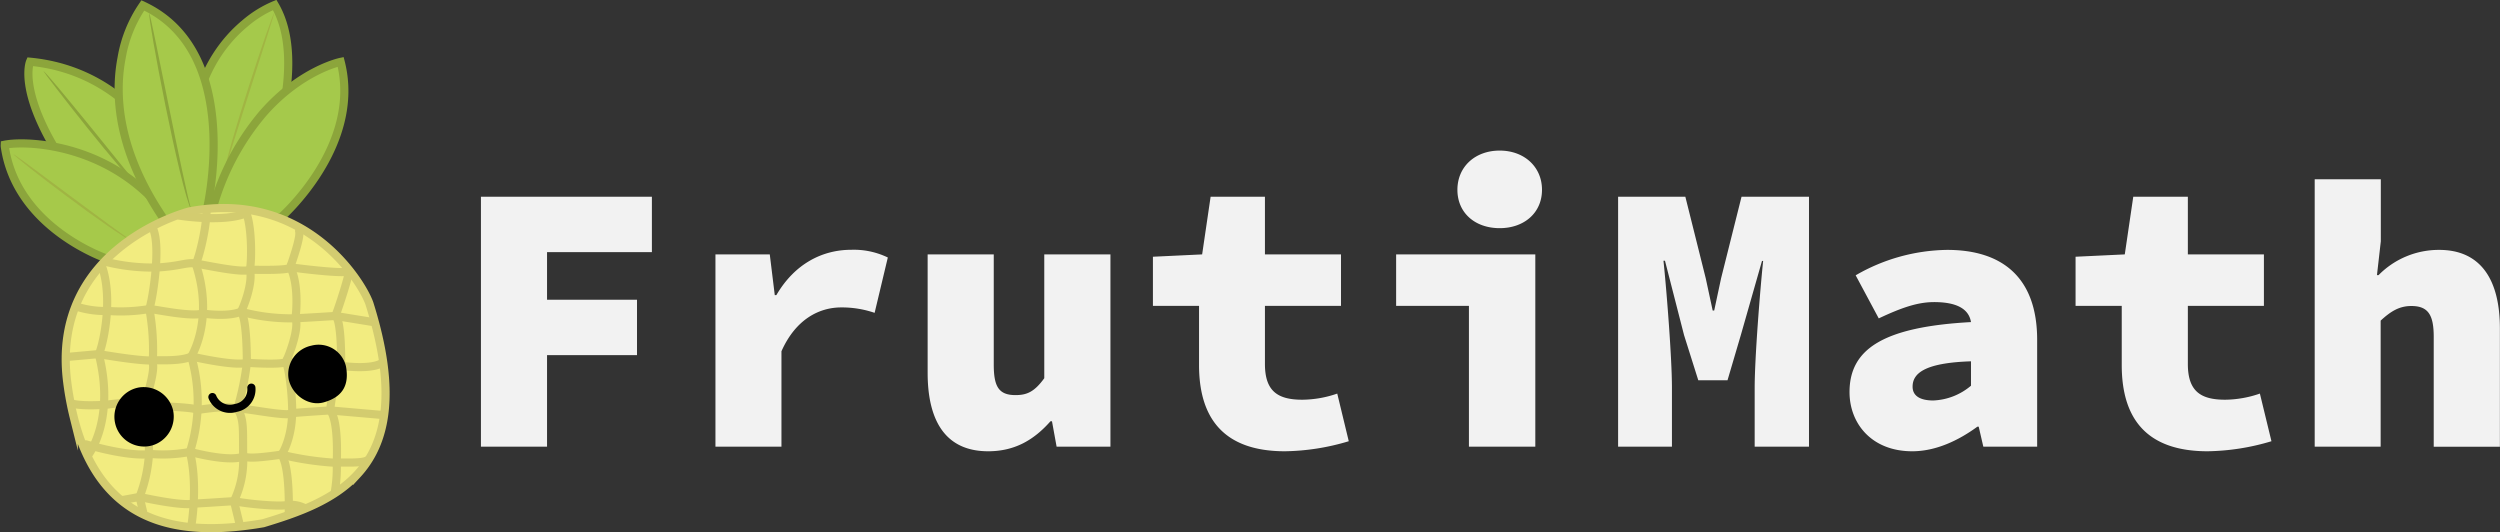 <svg xmlns="http://www.w3.org/2000/svg" width="460.2" height="97.97">
    <rect width="100%" height="100%" fill="#333333" stroke="none"/>
    <defs>
        <style>
            .cls-1{fill:#f2f2f2}.cls-2{fill:#a6c94a}.cls-2,.cls-4{stroke:#8ca53b}.cls-2,.cls-4,.cls-9{stroke-miterlimit:10;stroke-width:1.5px}.cls-4{fill:#a5c94b}.cls-6{fill:#8ca53b}.cls-9{fill:none;stroke-linecap:round;stroke:#d3cc6f}</style>
    </defs>
    <g id="Capa_2" data-name="Capa 2">
        <g id="Logo_Frutmath_Optimizado" data-name="Logo Frutmath Optimizado">
            <path class="cls-1"
                d="M88.53 36.22H120v10.19h-19.3v8.77h16.56v10.19H100.7v16.85H88.53zM131.7 46.83h10l.92 7.5h.29c3.39-5.8 8.49-8.35 13.8-8.35a14.39 14.39 0 0 1 6.72 1.42L161 57.59a18.58 18.58 0 0 0-6.15-1c-4 0-8.35 2.12-11 8.07v17.56H131.7zM170.76 68.63v-21.8h12.17v20.24c0 4 .85 5.66 4 5.66 2.05 0 3.46-.56 5.3-3.11V46.83h12.18v35.39h-9.91l-.85-4.67h-.28c-3 3.39-6.52 5.52-11.47 5.52-7.9 0-11.14-5.67-11.14-14.44zM220.72 67.21v-10.9h-8.49v-9.05l9.06-.43 1.56-10.61h10v10.61h14v9.48h-14V67c0 5 2.34 6.58 6.87 6.58a20 20 0 0 0 6.44-1.13l2.12 8.77a42.46 42.46 0 0 1-11.75 1.85c-11.53 0-15.81-6.37-15.81-15.86zM270.4 56.31H257v-9.48h25.62v35.39H270.4zm-2.12-21.37c0-4.24 3.25-7.22 7.78-7.22s7.79 3 7.79 7.22-3.26 7.06-7.79 7.06-7.78-2.81-7.78-7.06zM297.86 36.22h12.38l3.75 15 1.28 5.94h.28l1.27-5.94 3.76-15H333v46h-10V71.39c0-5.45 1-18 1.56-23.36h-.21l-3.9 13.66L318 70h-5.38L310 61.69 306.49 48h-.28c.57 5.38 1.56 17.91 1.56 23.36v10.86h-9.91zM340.46 72.17c0-7.93 6.23-12 22.36-12.88-.42-2.55-2.83-3.68-6.79-3.68-3 0-5.94 1-10.19 3l-4.25-7.93A34.37 34.37 0 0 1 358.44 46C368.49 46 375 51 375 62.56v19.66h-9.91l-.85-3.68H364c-3.47 2.54-7.65 4.53-12 4.53-7.43 0-11.54-5.07-11.54-10.9zM362.82 71v-4.49c-8.63.28-10.75 2.26-10.75 4.67 0 1.62 1.27 2.54 3.82 2.54a11.42 11.42 0 0 0 6.93-2.72zM390.57 67.21v-10.9h-8.5v-9.05l9.06-.43 1.56-10.61h10.05v10.61h14v9.48h-14V67c0 5 2.33 6.58 6.86 6.58a20 20 0 0 0 6.4-1.13l2.13 8.77a42.59 42.59 0 0 1-11.75 1.85c-11.57 0-15.81-6.37-15.81-15.86zM426.09 33h12.17v11.42l-.71 6.23h.29A15.55 15.55 0 0 1 449 46c7.78 0 11.18 5.66 11.18 14.44v21.8H448V62c0-4-1-5.67-4.11-5.67-2.26 0-3.82 1-5.66 2.69v23.2h-12.14z" />
            <g id="Piña">
                <g id="Ojas">
                    <path class="cls-2"
                        d="M35.52 38.46c-.07.07-1 .89-11.4 6.78-12.4-13.17-16.8-22.03-18.25-27.37-1.21-4.5-.34-6.51-.34-6.51C17.43 12.51 25 19.45 29.51 26c.29.42.57.84.84 1.25a43.58 43.58 0 0 1 5.17 11.21z" />
                    <path
                        d="M31.19 40.31C30 41.22 29 42 28 42.71c-6.26 4.51-8.37 4.88-8.37 4.88S3 42 .88 26.93a2.89 2.89 0 0 1 0-.29c4.31-.86 20.34-.09 30.31 13.67z"
                        style="stroke:#8ca53c;stroke-miterlimit:10;stroke-width:1.5px;fill:#a6c94a" />
                    <path class="cls-4"
                        d="M50.77 25.8a88.26 88.26 0 0 1-4.89 13v.06c-.17 0-3-.14-9.6 0C32.32 19 39.53 8.94 45.08 4.32a20.64 20.64 0 0 1 5.49-3.4c3.99 6.8 2.52 16.84.2 24.88z" />
                    <path class="cls-2"
                        d="M38.07 38.59s-5.07 1.34-7.32 1.89h-.13l-.29.07-.27-.38c-8.41-12.44-9-22.66-7.67-29.54A24.14 24.14 0 0 1 26.29 1C45 9.63 38.07 38.59 38.07 38.59z" />
                    <path
                        d="M2.46 28.36c.54.18 19.29 14.44 22.12 16.18C21.33 43.23 2.68 29 2.46 28.36z"
                        style="fill:#a0b543" />
                    <path class="cls-6"
                        d="M8 13.1c.23.53 15.08 19.75 18.24 22.06C23.74 32.17 8.66 13.26 8 13.1zM27.48 2.43c.4.67 6.44 32.14 7.79 36.39-2.17-4.21-8.13-35.59-7.79-36.39z" />
                    <path d="M50.49 2.34c0 .58-8.43 26.21-9.16 29.46.18-3.5 8.67-29.05 9.16-29.46z"
                        style="fill:#a1b543" />
                    <path class="cls-6"
                        d="M61.92 13.29C62.09 14 51.15 35.83 46.5 39c4.83-1.81 16.02-24.46 15.42-25.71z" />
                    <path class="cls-4"
                        d="M51.73 40s-1.56.15-7.54-.85c-1.41-.23-3.07-.53-5-.91a46.05 46.05 0 0 1 9.21-17.36c7-8 14.31-9.49 14.31-9.49C66.7 26.88 51.73 40 51.73 40z" />
                </g>
                <g id="Cuerpo">
                    <path
                        d="M65.72 87.39c-4.37 4.7-10.88 7-17.28 8.93-16.16 2.79-30-.13-34.86-19.51a55.36 55.36 0 0 1-1.19-6.35c-3.3-25.09 22.5-31.55 22.5-31.55 21.16-4 31.62 12.78 33.1 16.93 5.2 16.51 3.06 25.81-2.27 31.55z"
                        style="fill:#f2ec80;stroke:#d3cc70;stroke-miterlimit:10;stroke-width:1.5px" />
                    <g id="Marcas_de_piña" data-name="Marcas de piña">
                        <path class="cls-9"
                            d="M16.35 83.59s4.9-6.45 1.83-18.41c.62-1 2.8-9.85.57-16.23M26.33 94.17l-.64-2.7a26.3 26.3 0 0 0 1.73-7.81c0-3.59-.26-8.4-1-9 .29-.47 2.2-6.29 1.69-7.88a41.57 41.57 0 0 0-.62-9.94c.56-1.44 2.24-11.69.61-14.9M35.26 96.54s1.21-7.29-.3-13.36a30.09 30.09 0 0 0 .25-17.55c.24-.38 4.19-7.09.81-17.11.48-.52 2-6.42 2-9.76M53.15 94.47s.29-8.81-1.39-10.78c.48-.35 2-3.62 2-7.62.12-.93-.2-7.12-1.13-9.51.33-.48 2.58-6.14 1.74-8 .16-.69.68-6.26-.93-9.38.14-.52 2-5.53 1.62-6.65" />
                        <path class="cls-9"
                            d="m22.49 92.06 3.2-.59s7.72 1.76 10 1.23c2.1-.09 4.17-.25 7.42-.45 2.79.57 8.18 1 9.66.73a5.59 5.59 0 0 1 3.1.45M15.84 81.8s7.72 2.37 12 1.77a26.43 26.43 0 0 0 7.16-.39c1 .27 7.27 1.87 9.8.86.79.22 1.73.41 7-.35a56.19 56.19 0 0 0 10.14 1.51c.71-.17 4.44.17 5.6-.43M13.43 74.33s1.43.45 5.75.19c1.05 0 5.55-1 7.2.19.64 0 8.87.15 10 .72.82 0 4.7-.85 7.33-.21 1.47-.14 9.16 1.56 10.07.85.88-.14 7-.52 7-.52l9.63.84M12.53 65.69l5.65-.51s7.73 1.36 10 1.15c1.61-.06 5 .2 7.07-.7 1.11.23 8.07 1.8 10.24 1.15 1.61.12 6.9.39 7.19-.22 1.07.24 10.15.78 10.15.78s5.06.76 7.3-.42M14.28 56.5a17.27 17.27 0 0 0 5.64.74 31.18 31.18 0 0 0 7.53-.35c1 0 7.46 1.48 9.9.83 1.08.16 4.83.57 7-.34a35.07 35.07 0 0 0 10.05 1.21c2.57-.12 7.34-.43 7.34-.43l6.73 1.09" />
                        <path class="cls-9"
                            d="M19.64 48.24a35.41 35.41 0 0 0 9.25 1c4.35-.24 5.39-1 7.13-.73s8.59 1.79 9.95 1.15c1.9 0 7.27.16 7.48-.46 1.7.25 10.08 1.28 10.68.73s-2.13 7.84-2.41 8.23c1.17.62 1.1 8.61 1.07 9.18-1 .41-2 7.56-2 8.21 1.4 1.79 1.28 7.51 1.2 9.65a26.69 26.69 0 0 1-.32 5.12" />
                        <path class="cls-9"
                            d="M33.05 39.7s8.15 1.3 12.31-.46c1.11 3 .94 9.62.61 10.43.72 2.19-1.25 7.29-1.64 7.71 1.17 1.19 1.09 9.1 1.12 9.4a50.69 50.69 0 0 1-1.75 8.44c1.25 2 1 3.71 1.06 8.82a17.37 17.37 0 0 1-1.69 8.21l1 4.08" />
                    </g>
                </g>
                <path id="Boca" d="M39.1 73.09a3.49 3.49 0 0 0 4.3 2 3.44 3.44 0 0 0 2.87-3.73"
                    style="stroke:#000;fill:none;stroke-linecap:round;stroke-miterlimit:10;stroke-width:1.5px" />
                <path id="Ojo_Izquierdo" data-name="Ojo Izquierdo"
                    d="M57.31 63.63a5.17 5.17 0 0 1 6.38 3.82c.54 3-.22 5.54-4.12 6.62-2.7.75-5.72-1.24-6.42-4.2a5.36 5.36 0 0 1 4.16-6.24z" />
                <path id="Ojo_Derecho" data-name="Ojo Derecho"
                    d="M31.85 75.48A5.54 5.54 0 0 1 28 82a5.48 5.48 0 1 1-2.46-10.67 5.58 5.58 0 0 1 6.31 4.15z" />
            </g>
        </g>
    </g>
</svg>